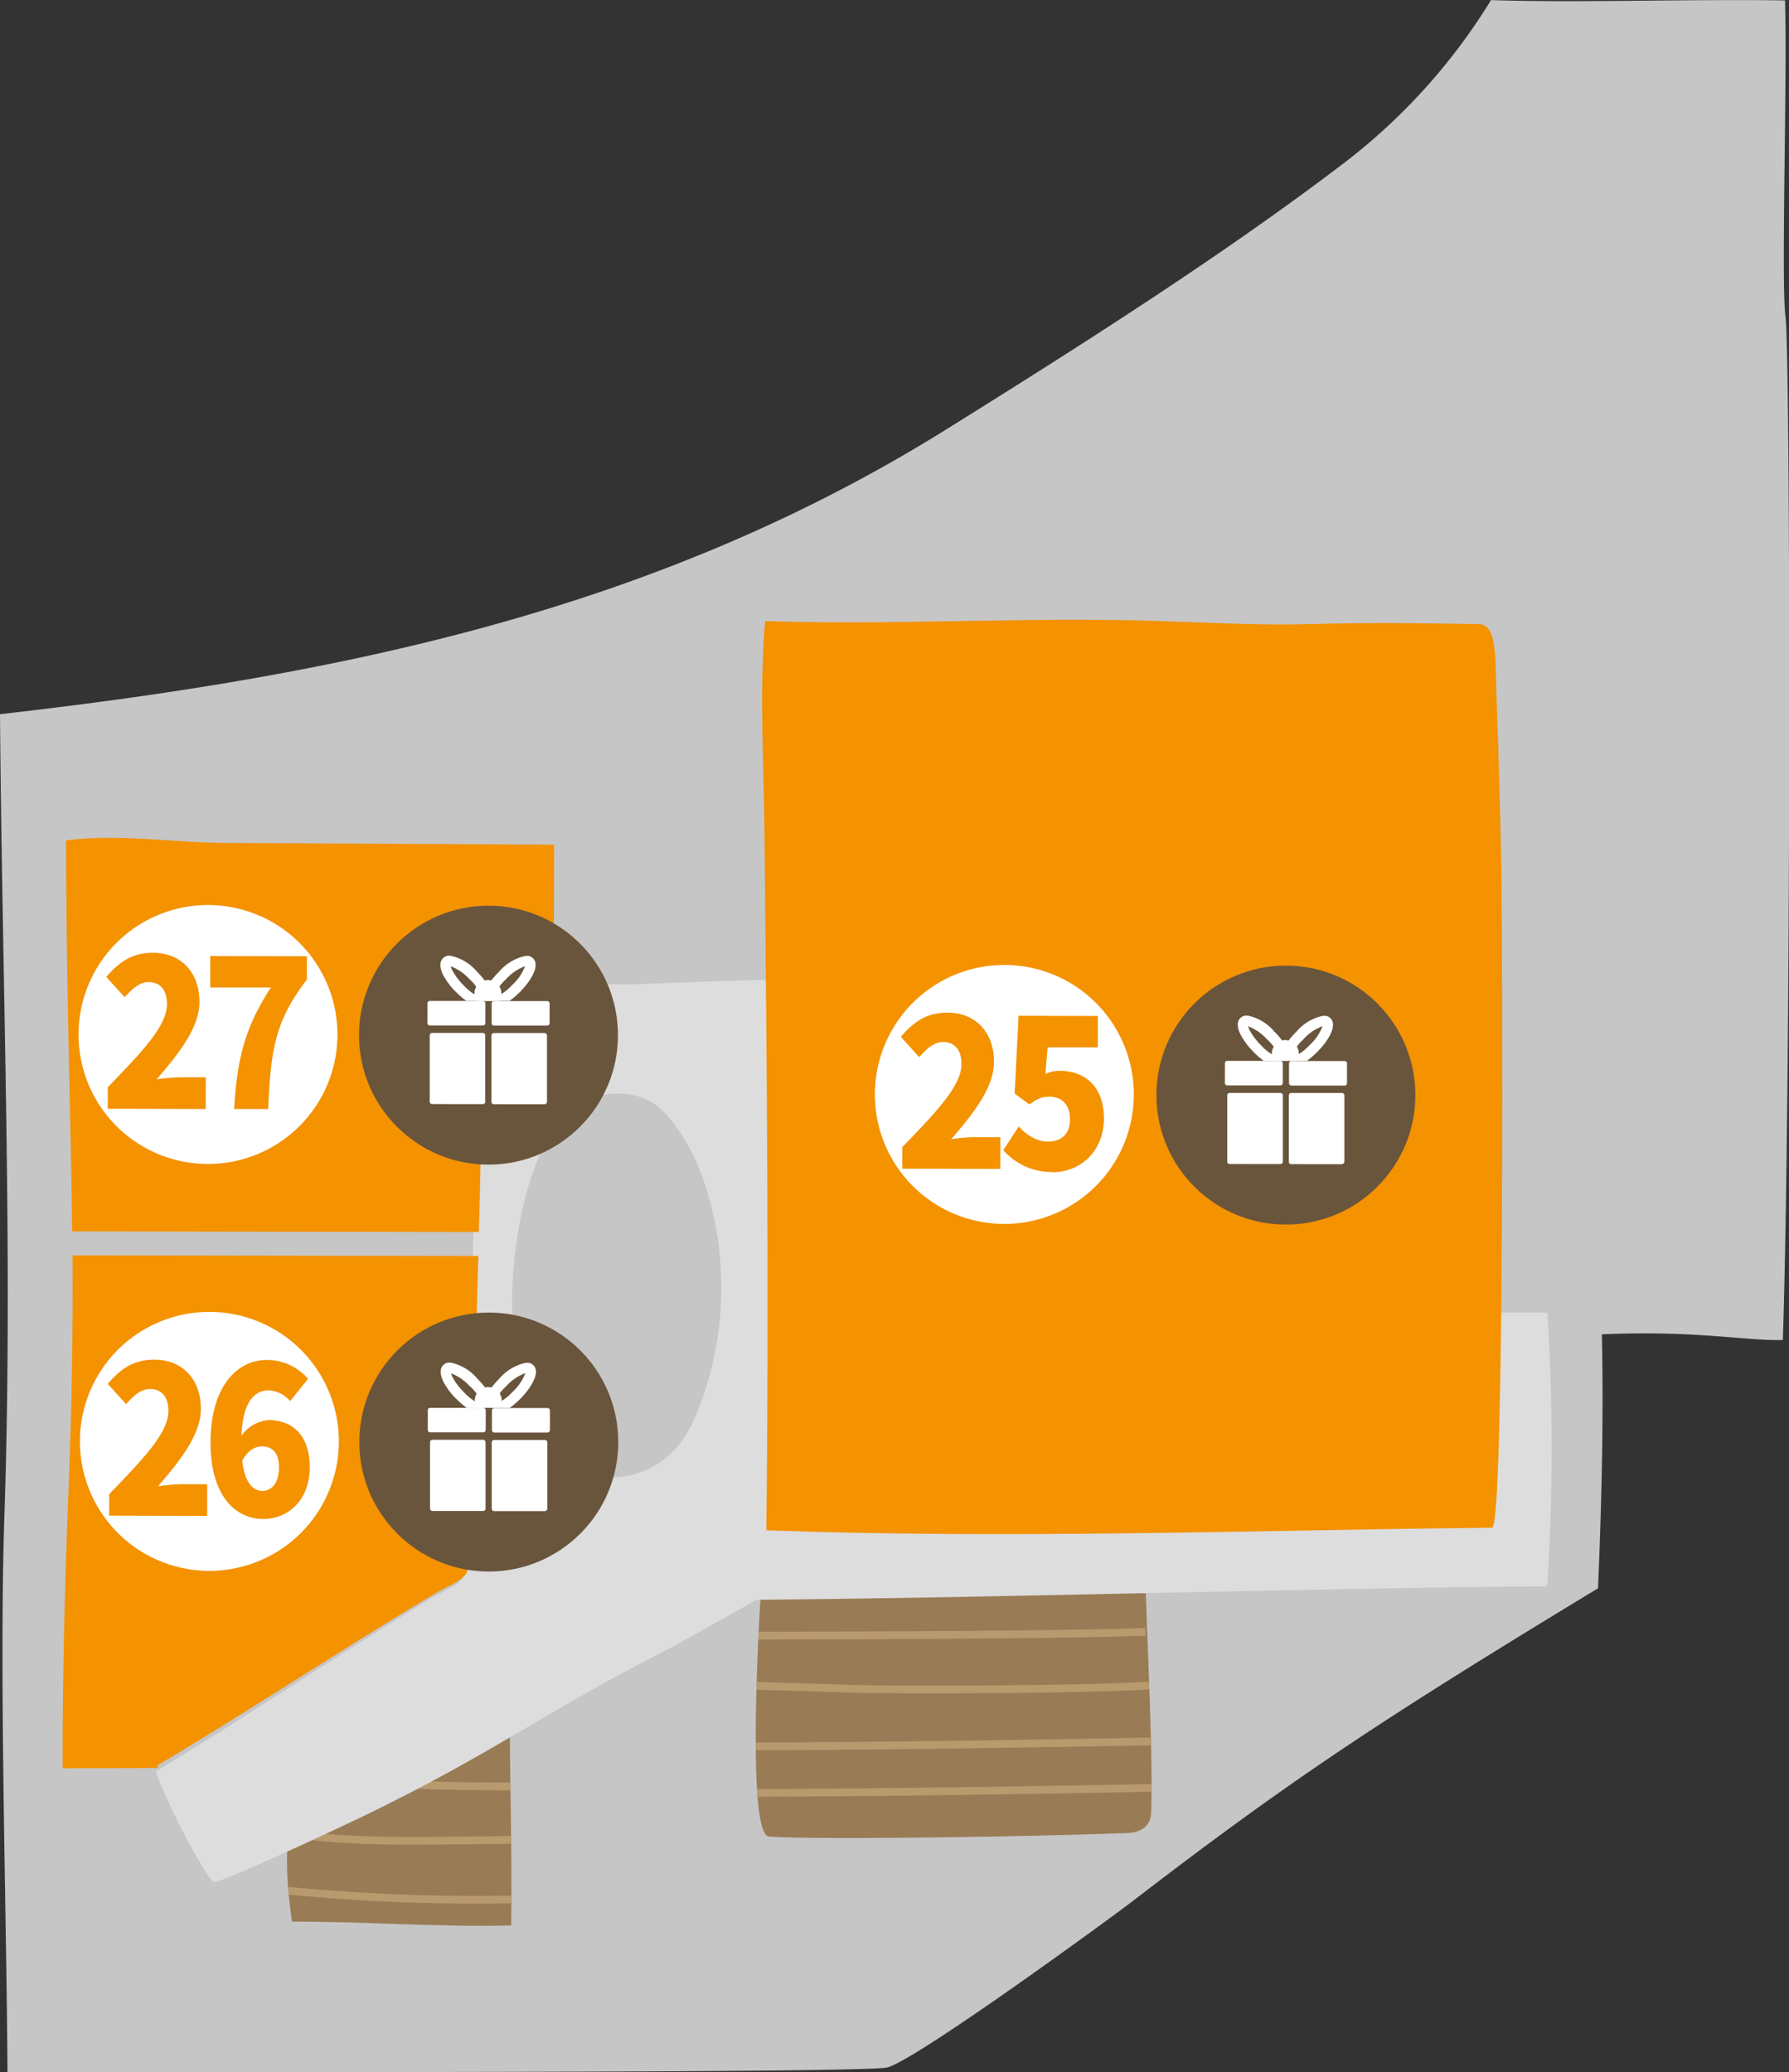 <svg xmlns="http://www.w3.org/2000/svg" viewBox="0 0 462.51 535.64"><rect x="0" y="0" width="462.51" height="535.64" fill="#333333" stroke="none"/><defs><clipPath id="clip-path"><path class="cls-1" d="M132.17 497.69c.27-24.4-.63-44.2-.37-68.6 0 3.24-25 16-28.59 18.26-6.42 4.08-28.29 14.13-28.55 21.73-.27 8.1-1.22 13.45.83 27.65 17.8-.1 38.51 1.48 56.68.96z"/></clipPath><clipPath id="clip-path-2"><path class="cls-1" d="M198.78 474.71c9.8.85 64.07.19 92.69-.9 4.59-.17 6-2.78 6.1-4.9.72-15-1.43-52.2-1.65-67.75 0-1-62 0-62.72-.74a5.05 5.05 0 00-3.08-1q-17.73-1.84-35.55-2.77c-3.23-.17-6.54-.3-9.61.73-7.76 2.61 12.22 7.24 11.64 16-.27 4.05-3.66 60.82 2.18 61.33z"/></clipPath><clipPath id="clip-path-3"><rect class="cls-2" x="313.27" y="265.92" width="38.35" height="31.59" transform="rotate(-89.86 332.46 281.719)"/></clipPath><clipPath id="clip-path-4"><rect class="cls-2" x="107.12" y="250.44" width="38.35" height="31.59" transform="rotate(-89.86 126.304 266.237)"/></clipPath><clipPath id="clip-path-5"><rect class="cls-2" x="107.2" y="355.61" width="38.35" height="31.59" transform="rotate(-89.86 126.388 371.41)"/></clipPath><style>.cls-1{fill:#997b55}.cls-2,.cls-5{fill:none}.cls-3{fill:#c6c6c6}.cls-5{stroke:#b99a6f;stroke-miterlimit:10;stroke-width:2px}.cls-8{fill:#f49200}.cls-9{fill:#fff}.cls-10{fill:#69553c}</style></defs><g id="Layer_2" data-name="Layer 2"><g id="base"><path class="cls-3" d="M244.63 111c-75.41 47-157 63.63-244.63 73.61.59 72.74 3.4 139.67 1.14 207.13-1.4 41.8.56 101.52.79 143.92 44.87-.11 221.67.25 227.45-1.25 7.6-2 56.91-38 63.13-42.75 41.22-31.69 64.32-46.95 120.63-81.11.72-17.21 1.52-41 1-65.64 24.73-1.08 37.34 1.77 46.78 1.45 2.14-64.66 2-254.62.69-264.4-1.18-9 .49-61.46-.13-81.85-23.68-.38-55.14.65-76-.09A155.06 155.06 0 01348 41.73C315.91 66.25 277.74 90.35 244.63 111z"/><path class="cls-1" d="M132.17 497.69c.27-24.4-.63-44.2-.37-68.6 0 3.24-25 16-28.59 18.26-6.42 4.08-28.29 14.13-28.55 21.73-.27 8.1-1.22 13.45.83 27.65 17.8-.1 38.51 1.48 56.68.96z"/><g clip-path="url(#clip-path)"><path class="cls-5" d="M76.4 459.63q30.78 2.43 61.69 2.1m-74.6 9.9c17.6 4.5 36 4.32 54.18 4.12l35.1-.38M62.4 487.4a499.16 499.16 0 00100.25 2.07"/></g><path class="cls-1" d="M198.78 474.71c9.8.85 64.07.19 92.69-.9 4.59-.17 6-2.78 6.1-4.9.72-15-1.43-52.2-1.65-67.75 0-1-62 0-62.72-.74a5.05 5.05 0 00-3.08-1q-17.73-1.84-35.55-2.77c-3.23-.17-6.54-.3-9.61.73-7.76 2.61 12.22 7.24 11.64 16-.27 4.05-3.66 60.82 2.18 61.33z"/><g clip-path="url(#clip-path-2)"><path class="cls-5" d="M185.13 422.8c23.76 0 91.9-.15 111-1m-112.32 13.09c8 1.12 17.62.91 34.95 1.6 11.69.46 68.66.27 80.29-1m-143.3 15.64c33.47.91 109.93-.38 142.61-1m-142.52 13.01c33.46.92 109.92-.37 142.6-1"/></g><path d="M225.59 253.79c7.5 28.87 14.95 56.62 22.45 85.49h152a553.06 553.06 0 01-.05 70.75c-61.86.51-142.59 3-204.45 3.49 0 0-18.27 10.45-24.78 13.78-31.76 16.31-44.5 26.7-78.92 43.16-1.43.68-35 16.53-36.54 16s-10.54-16.59-15.07-28.55c23.06-13.89 48.91-31.32 72-45.21 2.13-1.28 6.14-2.8 7.46-4.91s2.21-28 2.13-34.37c-.38-32.43.61-41.39.85-77.75.07-9.81.43-38.88.43-38.88 17.41-3.52 30.79-2.09 41.43-2.39 5.4-.15 60.54-2.6 61.06-.61z" fill="#ddd"/><path class="cls-3" d="M144.13 290.35c-11.23 15.48-12.68 44.74-11.29 53.29S138 373.72 146.71 379a22.7 22.7 0 0024.79-1.65c3.78-3 6.07-7.47 7.85-11.95a85.74 85.74 0 00.5-60.91c-2.46-6.64-6.94-13.78-11.43-17.43-6.74-5.52-19.09-3.89-24.29 3.29z"/><path class="cls-3" d="M145.65 289.17c-11.37 15.45-13 44.77-11.69 53.34s5 30.19 13.65 35.5a22.75 22.75 0 0024.86-1.48c3.81-3 6.13-7.44 7.95-11.92a86 86 0 00.93-61.05c-2.42-6.67-6.86-13.86-11.33-17.55-6.72-5.54-19.11-4.01-24.37 3.16z"/></g><g id="map"><path class="cls-8" d="M197.8 160.55c-1.52 18.12-.33 36.1-.14 56.23.59 59.59 1.17 119.19.46 178.78 62.73 2.27 124.85 0 187.63-.67 3.34 0 2.68-157.45 2.37-172.11s-.73-29.19-1.27-43.79c-.3-8.07.33-17.6-4.45-17.66-12-.15-23.79-.53-44.12 0-14.56.4-28.81-.61-45.73-1-33.27-.62-61.5 1.25-94.75.22z"/><path class="cls-9" d="M259.73 249.43A33.47 33.47 0 10293.12 283a33.45 33.45 0 00-33.39-33.57zm-1.14 52.72l-25.33-.06v-5.56c8.85-9.14 15.3-15.88 15.31-21.45 0-3.76-1.8-5.72-4.75-5.73-2.5 0-4.42 1.95-6.19 3.91L232.9 268c3.6-4.19 6.94-6.25 12.14-6.24 7.07 0 12 5.05 11.94 12.79 0 6.6-5.58 13.62-11.09 19.93a45.4 45.4 0 016-.53h6.72zm13.53.8a16.57 16.57 0 01-12.74-5.65l4-6.1c2.05 2.19 4.6 3.89 7.5 3.89 3.53 0 5.74-1.95 5.75-5.76s-2.19-5.84-5.33-5.85c-2 0-3 .48-5.16 2l-3.82-2.79 1-20.12 20.51.05v8.12h-13l-.56 6.87a8.48 8.48 0 013.78-.81c6.18 0 11.38 3.9 11.36 12.3-.07 8.75-6.27 13.9-13.29 13.9z"/><circle id="楕円形_59" data-name="楕円形 59" class="cls-10" cx="332.44" cy="283.07" r="33.47"/><g id="グループ_1304" data-name="グループ 1304"><g clip-path="url(#clip-path-3)"><g id="グループ_1059" data-name="グループ 1059"><path id="パス_3105" data-name="パス 3105" class="cls-9" d="M331 280.56h-13.72a.64.64 0 01-.64-.63v-5.07a.63.63 0 01.63-.63h13.72a.64.64 0 01.64.64v5.06a.64.64 0 01-.64.64"/><path id="パス_3106" data-name="パス 3106" class="cls-9" d="M347.61 280.6h-13.72a.64.64 0 01-.64-.64v-5.07a.64.64 0 01.64-.63h13.72a.63.63 0 01.63.64v5.1a.63.63 0 01-.63.63"/><path id="パス_3107" data-name="パス 3107" class="cls-9" d="M331 300.89h-13.08a.63.63 0 01-.64-.62v-17.14a.64.64 0 01.64-.63H331a.63.63 0 01.64.63v17.14a.63.63 0 01-.63.63"/><path id="パス_3108" data-name="パス 3108" class="cls-9" d="M346.92 300.93h-13.08a.64.64 0 01-.64-.64v-17.14a.64.64 0 01.64-.63h13.09a.63.63 0 01.63.63v17.12a.64.64 0 01-.64.64"/><path id="パス_3109" data-name="パス 3109" class="cls-9" d="M324.15 272a21.42 21.42 0 002.55 2.2h11.19a21.43 21.43 0 002.56-2.19c3.07-3.05 5.35-7 3.52-8.8a2.34 2.34 0 00-1.74-.67 12.25 12.25 0 00-7.08 4.15 19.73 19.73 0 00-2.84 3.48 20.27 20.27 0 00-2.83-3.5 12.29 12.29 0 00-7.07-4.18 2.33 2.33 0 00-1.73.66c-.64.64-1.15 1.89.05 4.29a18.88 18.88 0 003.42 4.53M337 268.6a12.44 12.44 0 014.91-3.33 12.6 12.6 0 01-3.37 4.9 12.41 12.41 0 01-4.9 3.33 12.66 12.66 0 013.36-4.87m-9.44 0a12.67 12.67 0 013.35 4.91 12.48 12.48 0 01-4.9-3.36 15.91 15.91 0 01-2.93-3.89 4.75 4.75 0 01-.4-1 12.62 12.62 0 014.88 3.36"/><path id="パス_3110" data-name="パス 3110" class="cls-9" d="M335.21 274.23a3.48 3.48 0 10-5.83 0z"/></g></g></g><path class="cls-8" d="M124.32 294.46c.14-9.82.7-38.93.7-38.93a119.21 119.21 0 0118.11-2.1l.14-35.09s-77.86-.41-85-.45c-12.87-.07-28.23-2.43-41.19-.65.1 42.33 1.24 70.74 1.57 101.06l105.14.16c.21-6.71.4-14.4.53-24z"/><path class="cls-9" d="M53.85 233.94a33.47 33.47 0 1033.39 33.55 33.47 33.47 0 00-33.39-33.55zm-.66 52.73l-25.33-.06v-5.57c8.85-9.13 15.3-15.88 15.31-21.44 0-3.76-1.8-5.73-4.75-5.74-2.5 0-4.42 2-6.19 3.91l-4.75-5.24c3.6-4.19 6.94-6.25 12.14-6.24 7.07 0 12 5 11.94 12.78 0 6.6-5.57 13.62-11.09 19.93a47.16 47.16 0 016-.53h6.73zm16.14 0h-8.79c.72-12.92 2.8-21.14 9.5-31.43h-15.7v-8.12l25 .06v6C71.1 264 70 271.28 69.33 286.7z"/><circle id="楕円形_59-2" data-name="楕円形 59" class="cls-10" cx="126.29" cy="267.58" r="33.47"/><g id="グループ_1304-2" data-name="グループ 1304"><g clip-path="url(#clip-path-4)"><g id="グループ_1059-2" data-name="グループ 1059"><path id="パス_3105-2" data-name="パス 3105" class="cls-9" d="M124.86 265.07h-13.72a.64.64 0 01-.64-.63v-5.07a.62.62 0 01.63-.63h13.72a.64.64 0 01.64.64v5.07a.64.64 0 01-.64.63"/><path id="パス_3106-2" data-name="パス 3106" class="cls-9" d="M141.46 265.11h-13.72a.64.64 0 01-.64-.64v-5.06a.64.64 0 01.64-.64h13.72a.63.63 0 01.63.63v5.07a.64.64 0 01-.63.64"/><path id="パス_3107-2" data-name="パス 3107" class="cls-9" d="M124.81 285.4h-13.08a.64.64 0 01-.64-.63v-17.14a.64.64 0 01.64-.63h13.08a.64.64 0 01.64.64v17.13a.64.64 0 01-.64.64"/><path id="パス_3108-2" data-name="パス 3108" class="cls-9" d="M140.77 285.44h-13.08a.64.64 0 01-.64-.63v-17.13a.64.64 0 01.64-.64h13.09a.63.63 0 01.63.63v17.13a.64.64 0 01-.64.63"/><path id="パス_3109-2" data-name="パス 3109" class="cls-9" d="M118 256.52a21.33 21.33 0 002.55 2.19h11.19a21.35 21.35 0 002.56-2.18c3.07-3.06 5.35-7 3.52-8.81a2.38 2.38 0 00-1.74-.67 12.31 12.31 0 00-7.08 4.15 19.44 19.44 0 00-2.84 3.49 20.34 20.34 0 00-2.83-3.51 12.35 12.35 0 00-7.07-4.18 2.37 2.37 0 00-1.73.67c-.64.63-1.15 1.89 0 4.28a18.74 18.74 0 003.42 4.54m12.88-3.4a12.46 12.46 0 014.91-3.34 12.6 12.6 0 01-3.37 4.9 12.43 12.43 0 01-4.9 3.34 12.59 12.59 0 013.36-4.88m-9.44 0a12.7 12.7 0 013.35 4.92 12.48 12.48 0 01-4.9-3.36 16 16 0 01-2.93-3.9 4.86 4.86 0 01-.4-1 12.41 12.41 0 014.88 3.36"/><path id="パス_3110-2" data-name="パス 3110" class="cls-9" d="M129.06 258.75a3.49 3.49 0 10-5.83 0z"/></g></g></g><path class="cls-8" d="M40.65 456.35c23.19-13.75 49.2-31 72.39-44.77 2.14-1.26 6.17-2.76 7.5-4.86s2.42-28.05 2.38-34.41c-.1-21.17.31-32.35.75-47.65l-104.92-.16c.12 18.37-.11 37.81-1.08 61.73-.83 20.45-1.52 45.56-1.49 70.84l24.71-.07z"/><circle id="楕円形_59-3" data-name="楕円形 59" class="cls-10" cx="126.37" cy="372.75" r="33.47"/><g id="グループ_1304-3" data-name="グループ 1304"><g clip-path="url(#clip-path-5)"><g id="グループ_1059-3" data-name="グループ 1059"><path id="パス_3105-3" data-name="パス 3105" class="cls-9" d="M124.94 370.24h-13.72a.64.64 0 01-.64-.63v-5.06a.63.63 0 01.63-.64h13.72a.64.64 0 01.64.64v5.07a.64.64 0 01-.64.63"/><path id="パス_3106-3" data-name="パス 3106" class="cls-9" d="M141.54 370.29h-13.73a.63.63 0 01-.63-.64v-5.06a.63.63 0 01.64-.63h13.72a.63.63 0 01.63.64v5.06a.64.64 0 01-.63.64"/><path id="パス_3107-3" data-name="パス 3107" class="cls-9" d="M124.89 390.57h-13.08a.64.64 0 01-.64-.63V372.8a.64.64 0 01.64-.63h13.08a.64.64 0 01.64.64v17.13a.64.64 0 01-.64.64"/><path id="パス_3108-3" data-name="パス 3108" class="cls-9" d="M140.85 390.61h-13.08a.64.64 0 01-.64-.63v-17.14a.64.64 0 01.64-.63h13.09a.63.63 0 01.63.63v17.13a.64.64 0 01-.64.63"/><path id="パス_3109-3" data-name="パス 3109" class="cls-9" d="M118.08 361.69a21.42 21.42 0 002.55 2.2h11.19a21.35 21.35 0 002.56-2.18c3.07-3.06 5.35-7 3.52-8.81a2.38 2.38 0 00-1.74-.67 12.27 12.27 0 00-7.08 4.15 19.44 19.44 0 00-2.84 3.49 20.27 20.27 0 00-2.83-3.5 12.31 12.31 0 00-7.07-4.19 2.37 2.37 0 00-1.73.67c-.64.63-1.15 1.89 0 4.28a18.74 18.74 0 003.42 4.54m12.88-3.4a12.46 12.46 0 014.91-3.34 12.71 12.71 0 01-3.37 4.91 12.51 12.51 0 01-4.9 3.33 12.59 12.59 0 013.36-4.88m-9.44 0a12.7 12.7 0 013.35 4.92 12.48 12.48 0 01-4.9-3.36A16 16 0 01117 356a4.86 4.86 0 01-.4-1 12.41 12.41 0 014.88 3.36"/><path id="パス_3110-3" data-name="パス 3110" class="cls-9" d="M129.14 363.92a3.48 3.48 0 10-5.83 0z"/></g></g></g><path class="cls-9" d="M67.68 373.88c-1.67 0-3.54.92-5.07 3.7.73 6.05 3 7.8 5.19 7.81s4.32-1.74 4.33-6.1c.01-4.09-2-5.4-4.45-5.41z"/><path class="cls-9" d="M54.22 339.11a33.47 33.47 0 1033.38 33.55 33.47 33.47 0 00-33.38-33.55zm-.66 52.73l-25.33-.06v-5.56c8.85-9.14 15.3-15.89 15.31-21.45 0-3.76-1.8-5.73-4.75-5.73-2.5 0-4.42 1.95-6.19 3.91l-4.75-5.25c3.6-4.19 6.94-6.25 12.14-6.24 7.07 0 12 5.05 11.94 12.79 0 6.6-5.58 13.62-11.09 19.93a45.4 45.4 0 016-.53h6.72zm14.47.8c-6.92 0-13.63-5.71-13.6-19.77 0-14.61 7-21.36 14.53-21.34a14.09 14.09 0 0110.68 4.88L75 362.18a7.73 7.73 0 00-5.49-2.8c-3.73 0-6.73 2.93-7.1 11.76a9.62 9.62 0 017-4.07c6.09 0 10.69 3.84 10.67 12.24S74.55 392.65 68 392.64z"/></g></g></svg>
